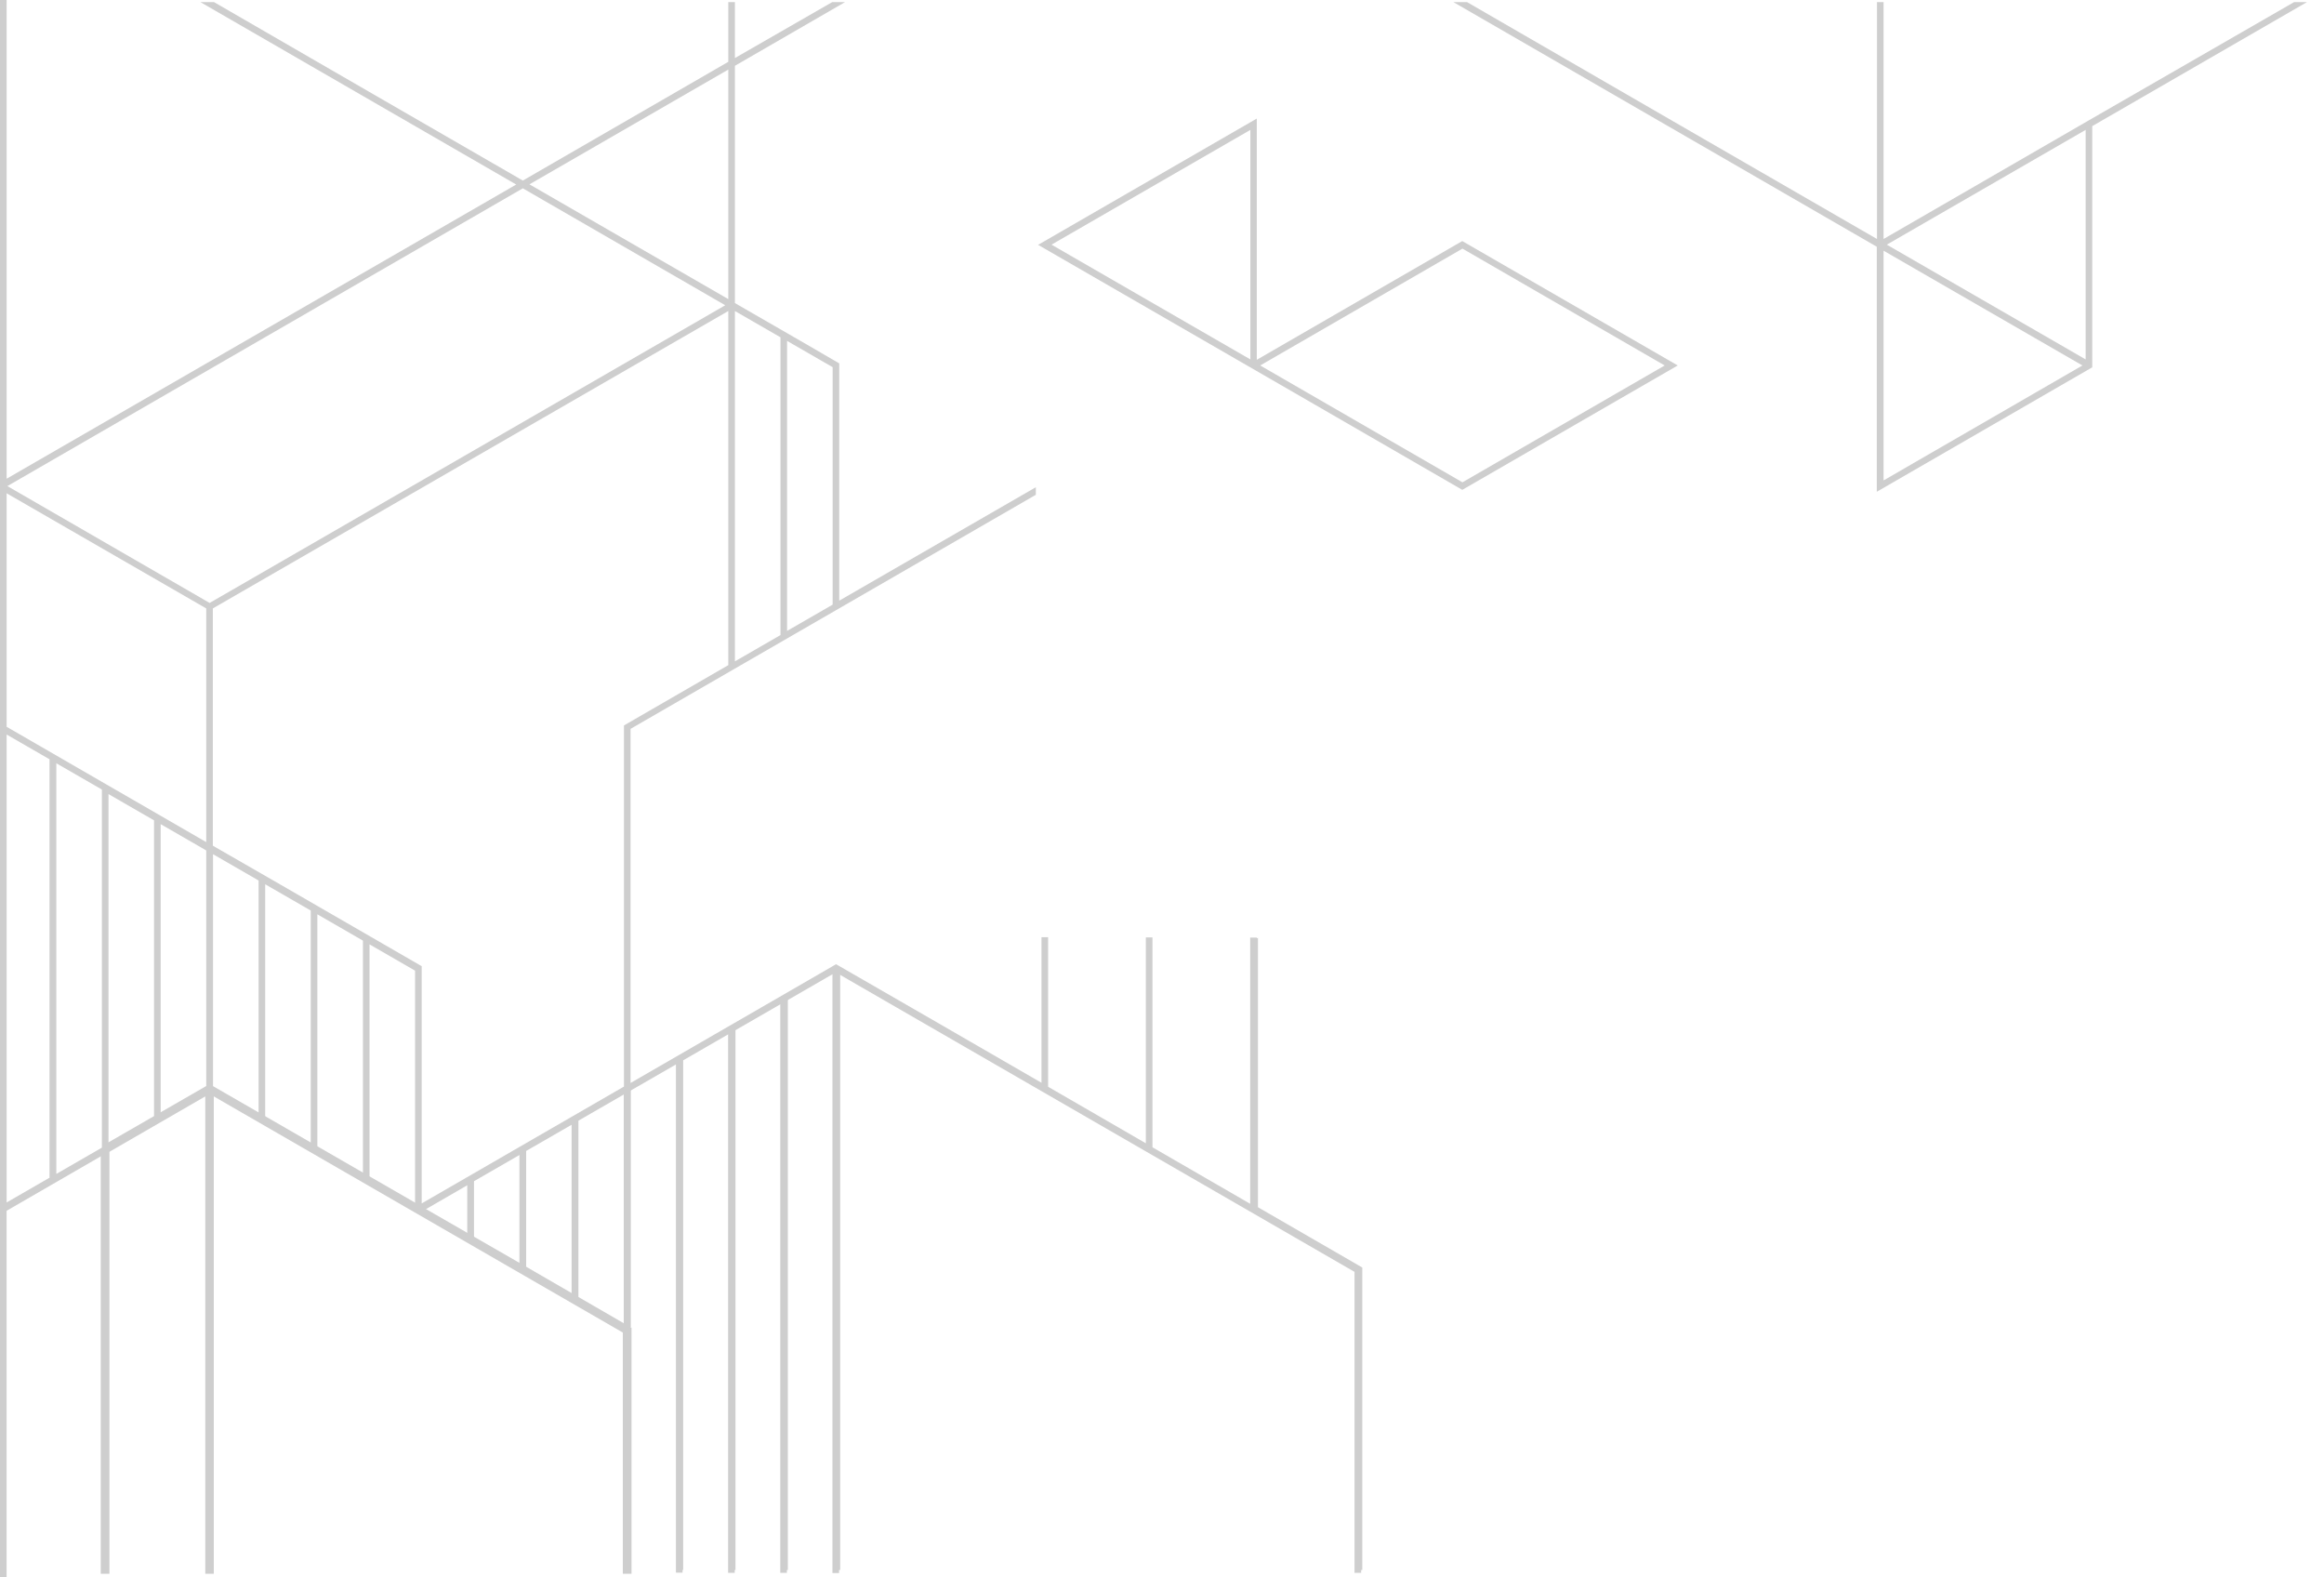 <?xml version="1.0" encoding="UTF-8"?>
<svg id="Laag_1" xmlns="http://www.w3.org/2000/svg" version="1.1" viewBox="0 0 1229.5 834.2">
  <!-- Generator: Adobe Illustrator 29.2.1, SVG Export Plug-In . SVG Version: 2.1.0 Build 116)  -->
  <defs>
    <style>
      .st0 {
        fill: #cecece;
      }
    </style>
  </defs>
  <polygon class="st0" points="108.6 832.4 108.6 576.9 110.9 575.6 113.1 576.9 113.1 832.4 108.6 832.4"/>
  <polygon class="st0" points="109.9 577.7 109.9 831.1 111.8 831.1 111.8 577.7 110.9 577.1 109.9 577.7"/>
  <polygon class="st0" points="55.3 605.4 111.2 573.2 111.2 578.4 55.3 610.7 55.3 605.4"/>
  <path class="st0" d="M109.9,575.4c-8.6,4.9-17.1,9.9-25.7,14.8v1.7h-2v-.6c-8.6,4.9-17.1,9.9-25.7,14.8v2.3l53.3-30.8v-2.3Z"/>
  <polygon class="st0" points="329.5 832.4 329.5 704.8 110.5 578.4 110.5 573.2 221.7 637.3 221.7 638.5 222.1 638.5 222.3 638.8 223.3 638.3 276.3 668.8 332.1 701.1 332.1 702.2 334.1 702.2 334.1 832.4 329.5 832.4"/>
  <path class="st0" d="M305.2,687.6h-2v-1.7c-8.6-4.9-17.1-9.9-25.7-14.8v.6h-2v-1.7c-8.6-4.9-17.1-9.9-25.7-14.8v.6h-2v-1.7c-8.2-4.8-16.5-9.5-24.7-14.3l-1.5.8-.5-.8h-1v-1.7c-8.6-4.9-17.1-9.9-25.7-14.8v.6h-2v-1.7c-8.6-4.9-17.1-9.9-25.7-14.8v.6h-2v-1.7c-8.6-4.9-17.1-9.9-25.7-14.8v.6h-2v-1.7c-8.6-4.9-17.1-9.9-25.7-14.8v2.3l219,126.4v127h2v-127.6h-2v-1.7c-8.6-4.9-17.1-9.9-25.7-14.8v.6Z"/>
  <polygon class="st0" points="53.3 832.4 53.3 608.8 57.9 606.2 57.9 832.4 53.3 832.4"/>
  <polygon class="st0" points="54.6 831.1 56.6 831.1 56.6 608.4 54.6 609.6 54.6 831.1"/>
  <path class="st0" d="M0,834.2V0h3.5v253.2L273.1,97.6,106,1.1h7.2c0,.1,163.4,94.4,163.4,94.4l108.7-62.8V1.1h3.5v29.6L440.3,1.1h6.8l-58.3,33.7v125.5c12.7,7.3,25.3,14.6,38,21.9l17.2,10v125.5l104-60v4l-214.4,123.8v187.3l108.7-62.8.4.2c36.1,20.8,72.2,41.6,108.3,62.5v-77h3.5v79.1l51.7,29.9v-108.9h3.5v111l51.7,29.9v-140.8h3.5v142.9l55.2,31.9v161.2h-3.5v-159.2l-272.7-157.4v316.7h-3.5v-316.7l-24.1,13.9v302.7h-3.5v-300.7l-24.1,13.9v286.8h-3.5v-284.8l-24.1,13.9v270.8h-3.5v-268.8l-24.1,13.9v127.3l-3.5-2v-123.3l-24.1,13.9v95.5l-3.5-2v-91.4l-24.1,13.9v63.6l-3.5-2v-59.5l-24.1,13.9v31.7l-3.5-2v-27.6l-23.5,13.6-.5.2h-.1c0,0-2.2,0-2.2,0l-1.1-1.9h-.2v-125.4l-24.1-13.9v125.3l-3.5-2v-125.3l-24.1-13.9v125.3c0,0-3.5-2-3.5-2v-125.3l-24.1-13.9v125.3l-3.5-2v-125.3l-24.1-13.9v125.3l-1.8-1-1.8,1v-127.3l-24.1-13.9v155.2l-3.5,2v-159.2l-24.1-13.9v187.1l-2,1.1v2.2l-51.9,30v194.2H0ZM330.1,575v-191.3l55.2-31.9v-187.3L112.6,321.8v125.5l34.6,19.9c25.2,14.5,50.4,29.1,75.5,43.6l.4.2v125.5s107-61.8,107-61.8ZM26.2,622.8v-221.2l-22.7-13.1v247.5l22.7-13.1ZM53.9,606.9v-189.3l-24.1-13.9v217.2l24.1-13.9ZM109.1,321.8L3.5,260.9v123.5c21.9,12.6,105.6,61,105.6,61v-123.5ZM412.9,335.8v-157.4l-24.1-13.9v185.3l24.1-13.9ZM440.5,319.8v-125.6l-24.1-13.9v153.4l24.1-13.9ZM383.6,161.4l-107-61.8L3.9,257.1l107,61.8,272.7-157.4ZM385.3,36.8l-105.2,60.7,105.2,60.7V36.8Z"/>
  <path class="st0" d="M664.2,496.6h-2v141.4c-17.8-10.3-35.5-20.5-53.3-30.8v-110.6h-2v109.5c-17.8-10.3-35.5-20.5-53.3-30.8v-78.7h-2v77.6c-36.5-21.1-73-42.2-109.5-63.2l-109.5,63.2v-189.1l214.4-123.8v-2.3c-34.7,20-69.3,40-104,60v-126.4c-18.4-10.6-36.8-21.3-55.2-31.9V34.4L444.2,1.9h-3.9l-52.3,30.2V1.9h-2v31.3l-109.5,63.2L112.8,1.9h-3.9l165.7,95.7L2.7,254.6V.8H.8v832.6h2v-193.9l51.9-30v-2.3c-8.6,4.9-17.1,9.9-25.7,14.8v1.7h-2v-.6c-8.1,4.7-16.2,9.3-24.3,14v-250.2l24.3,14v222.1c.7-.4,1.3-.8,2-1.1v-219.9l25.7,14.8v190.2c.7-.4,1.3-.8,2-1.1v-188l25.7,14.8v158.3c.7-.4,1.3-.8,2-1.1v-156.1l25.7,14.8v126.4c.3-.2.7-.4,1-.6.3.2.7.4,1,.6v-125.3l25.7,14.8v125.3c.7.4,1.3.8,2,1.1v-125.3l25.7,14.8v125.3c.7.4,1.3.8,2,1.1v-125.3l25.7,14.8v125.3c.7.4,1.3.8,2,1.1v-125.3l25.7,14.8v125.3c.3.2.7.4,1,.6l-.5.3.5.8h1v-.6c.3.2.6.4,1,.6l24.7-14.3v28.5c.7.4,1.3.8,2,1.1v-30.8l25.7-14.8v60.4c.7.4,1.3.8,2,1.1v-62.7l25.7-14.8v92.3c.7.4,1.3.8,2,1.1v-94.6l25.7-14.8v124.2c.7.4,1.3.8,2,1.1v-126.4l25.7-14.8v269.4h2v-270.5l25.7-14.8v285.3h2v-286.5l25.7-14.8v301.3h2v-302.4l25.7-14.8v317.2h2v-317.2l274.2,158.3v158.9h2v-160c-18.4-10.6-36.8-21.3-55.2-31.9v-142.5ZM415.7,179l25.7,14.8v126.4c-8.6,4.9-17.1,9.9-25.7,14.8v-156.1ZM388,163.1l25.7,14.8v158.3c-8.6,4.9-17.1,9.9-25.7,14.8v-188ZM386.1,35.5v124.2l-107.5-62.1,107.5-62.1ZM109.9,446.7c-35.7-20.6-71.4-41.3-107.1-61.9v-125.3l107.1,61.9v125.3ZM110.9,319.7L2.7,257.3v-.5L276.6,98.7l108.5,62.7L110.9,319.7ZM330.8,384.1v191.3l-108.5,62.7v-126.4c-36.8-21.3-73.7-42.5-110.5-63.8v-126.4l274.2-158.3v189.1c-18.4,10.6-36.8,21.3-55.2,31.9Z"/>
  <path class="st0" d="M773.7,259.1l-.4-.2c-26.1-15.1-52.3-30.2-78.4-45.3l-145.7-84.1,115.7-66.8v127.6l108.7-62.8,114,65.8-114,65.8ZM880.7,193.3l-107-61.8-107,61.8,107,61.8,107-61.8ZM661.5,68.7l-105.2,60.7,105.2,60.7v-121.5Z"/>
  <path class="st0" d="M773.7,128.4c-36.5,21.1-73,42.1-109.5,63.2v-127.6c-37.8,21.8-75.6,43.7-113.4,65.5l110.5,63.8s0,0,0,0c37.5,21.6,75,43.2,112.4,64.9l112.4-64.9-111.9-64.6-.5-.3ZM662.3,191.6l-107.6-62.1,107.6-62.1v124.2ZM773.7,255.9l-108.5-62.7,108.5-62.7,108.5,62.7-108.5,62.7Z"/>
  <path class="st0" d="M992.9,260.1v-129.6L768.9,1.1h7.2c0,.1,216.9,125.3,216.9,125.3V1.1h3.5v125.3l107.8-62.3L1213.7,1.1h6.8l-113.6,65.6v127.6l-.4.2c-25.8,14.9-51.6,29.8-77.4,44.7l-36.2,20.9ZM1101.7,193.3l-105.2-60.7v121.5l105.2-60.8ZM1103.4,68.7l-105.2,60.7,105.2,60.7v-121.5Z"/>
  <path class="st0" d="M1213.7,1.9l-109,62.9h0c-36.3,21-72.7,42-109,62.9V1.9h-2v125.9L775.7,1.9h-3.9l221.9,128.1v128.7c37.5-21.6,74.9-43.3,112.4-64.9v-127.6L1217.6,1.9h-3.9ZM995.7,255.4v-124.2l107.5,62.1-107.5,62.1ZM1104.2,191.6l-107.5-62.1,107.5-62.1v124.2Z"/>
</svg>